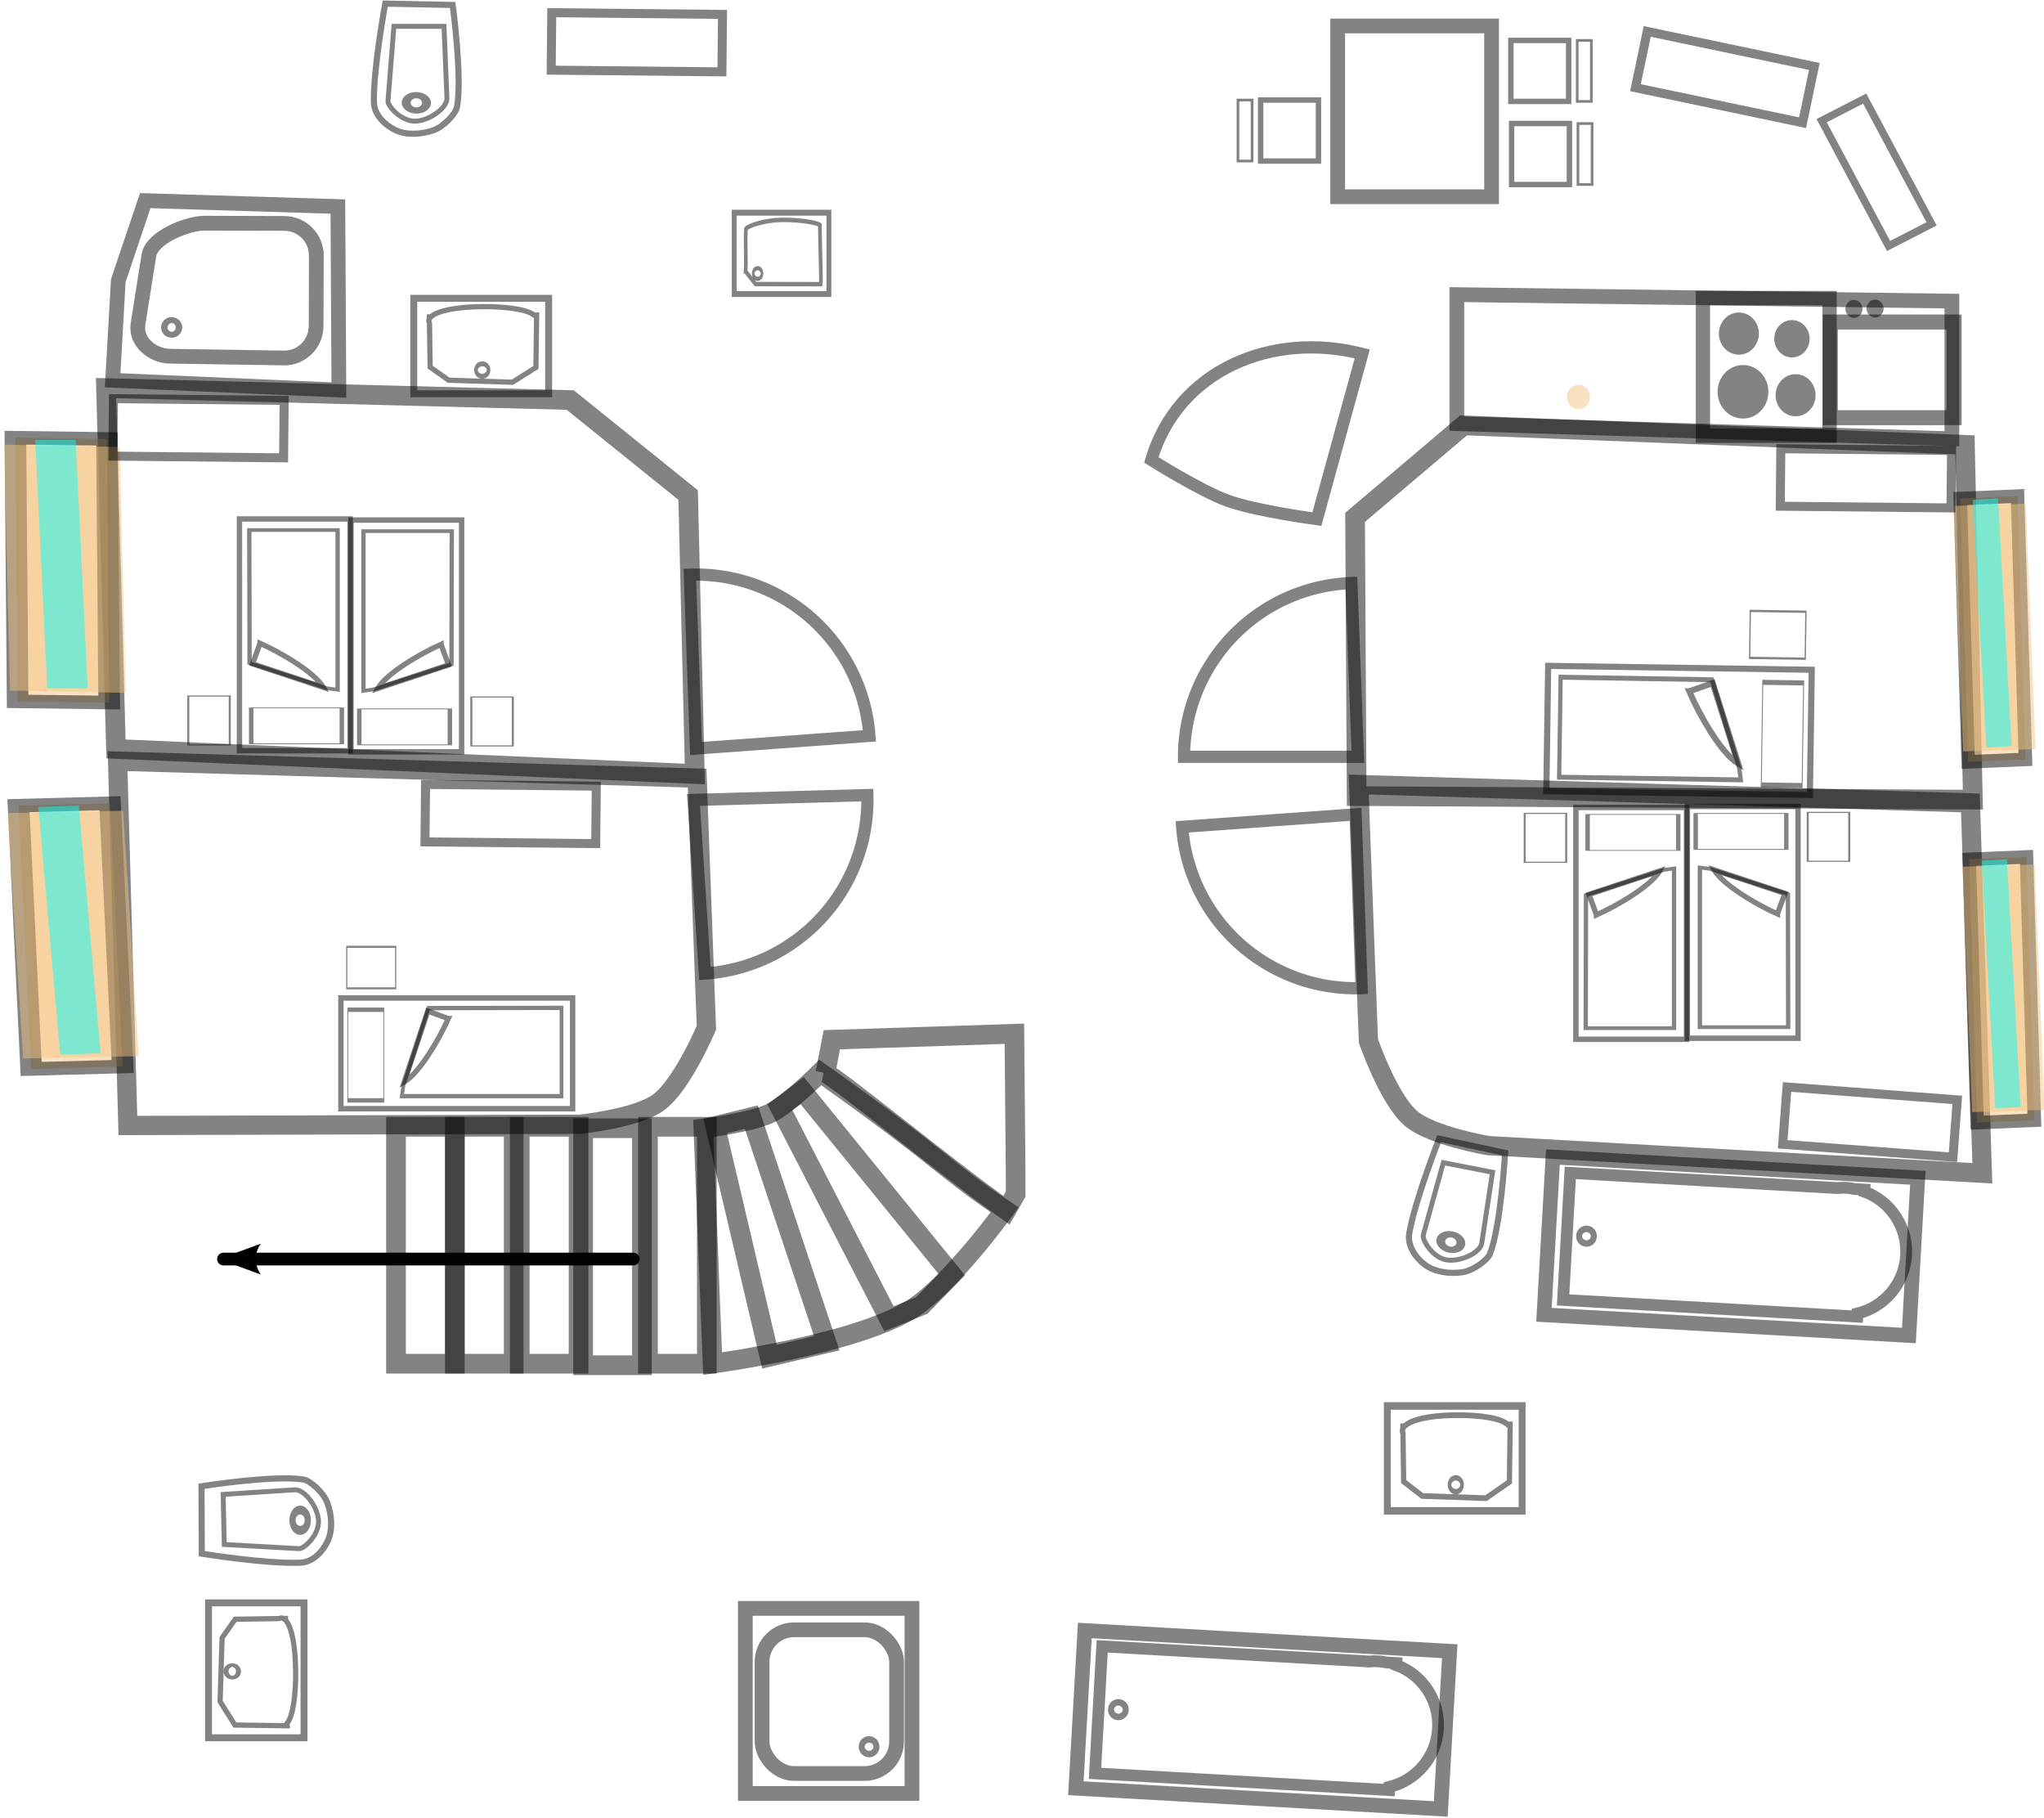 <?xml version="1.0" encoding="UTF-8"?>
<svg version="1.1" viewBox="0 0 821.79 730.87" xmlns="http://www.w3.org/2000/svg">
<defs>
<marker id="a" overflow="visible" orient="auto">
<path transform="matrix(-1.1,0,0,-1.1,-1.1,0)" d="m8.719 4.034-10.926-4.018 10.926-4.018c-1.746 2.372-1.735 5.617-6e-7 8.035z" fill-rule="evenodd" stroke-linejoin="round" stroke-width=".625"/>
</marker>
</defs>
<g transform="translate(-115.29 -6.683)">
<g transform="matrix(1.976 0 0 1.976 -1621.8 -578.79)">
<g transform="translate(70.296 -70.296)">
<g transform="translate(-405.6 -204.04)" fill="none" stroke="#000" stroke-linecap="round">
<path d="m1255.4 872.95s14.734-2.336 20.709-1.375c1.415 0.228 4.107 2.613 4.898 4.773 0.851 2.322 1.14 5.339 0.135 7.598-1.02 2.292-3.09 4.45-5.596 4.557-6.907 0.297-20.091-1.832-20.091-1.832z" color="#000000" opacity=".485" stroke-width="1.242"/>
<path d="m1259.8 874.61 0.229 10.187 15.244 0.849c0.953 0.053 3.94-2.661 3.94-5.471s-2.781-6.599-4.804-6.506z" color="#000000" opacity=".485" stroke-width="1"/>
<ellipse transform="matrix(1.041 0 0 1.38 -578.86 2.697)" cx="1781.3" cy="635.63" rx=".605" ry=".66" color="#000000" opacity=".485" stroke-width="3"/>
</g>
</g>
</g>
<g transform="matrix(1.976 0 0 1.976 -2284.5 -1121)" fill="none" stroke="#000" stroke-linecap="round">
<rect x="1256.9" y="896.74" width="19.426" height="27.432" color="#000000" opacity=".485" stroke-width="1.406"/>
<path d="m1271.7 899.79c-0.138 2e-3 -0.276 0.07-0.409 0.138l-8.968 0.14-2.663 3.774-0.411 12.97 3.02 4.775 10.637 0.146-0.01-0.527c1.207-1.38 1.8-5.944 1.724-10.883-0.077-4.938-0.8-8.731-2.05-10.073l-0.01-0.343-0.461 7e-3c-0.135-0.065-0.267-0.128-0.406-0.126z" color="#000000" opacity=".485" stroke-width="1.058"/>
<ellipse transform="matrix(.857 0 0 .857 -261.67 305.03)" cx="1777.6" cy="706.7" rx=".583" ry=".428" color="#000000" opacity=".485" stroke-width="3"/>
</g>
<g transform="matrix(1.976 0 0 1.976 -3170.1 -485.52)">
<rect x="1814.3" y="576.26" width="33.904" height="37.636" color="#000000" fill="none" opacity=".485" stroke="#000" stroke-linecap="round" stroke-width="3"/>
<rect x="1817.7" y="580.61" width="27.372" height="29.238" ry="6.532" color="#000000" fill="none" opacity=".485" stroke="#000" stroke-linecap="round" stroke-width="3"/>
<ellipse transform="translate(58.174 -31.232)" cx="1781.3" cy="635.63" rx=".605" ry=".66" color="#000000" fill="none" opacity=".485" stroke="#000" stroke-linecap="round" stroke-width="3"/>
</g>
<g transform="matrix(1.973 .112 -.112 1.973 -1834.5 -1101.9)" fill="none" stroke="#000" stroke-linecap="round">
<rect x="1256" y="822.75" width="74.362" height="32.133" color="#000000" opacity=".485" stroke-width="2.978"/>
<path d="m1315.9 825.61c-0.601 0-1.202 0.077-1.781 0.156h-54.406v25.875h59.938v-0.625c5.328-1.613 9.219-6.551 9.219-12.406 0-5.855-3.89-10.824-9.219-12.438v-0.406h-2c-0.579-0.079-1.149-0.156-1.75-0.156z" color="#000000" opacity=".485" stroke-width="2.4"/>
<ellipse transform="translate(-517.57 202.8)" cx="1781.3" cy="635.63" rx=".605" ry=".66" color="#000000" opacity=".485" stroke-width="3"/>
</g>
<g transform="matrix(1.976 0 0 1.976 -2180.6 -1700.8)">
<g transform="matrix(0 -.852 .703 0 680.39 2042)" fill="none" stroke="#000" stroke-linecap="round">
<rect x="1312.3" y="897.4" width="19.426" height="27.432" color="#000000" opacity=".485" stroke-width="1.406"/>
<path d="m1317.7 900.72-3.023 2.869-0.024 18.905c0.334 0.137 8.932-0.218 14.146-0.291 0.599-0.953 1.275-6.289 1.198-11.228-0.077-4.938-1.447-9.677-2.147-10.167-3.963-0.231-6.739 0.142-10.15-0.089z" color="#000000" opacity=".485" stroke-width="1.058"/>
<ellipse transform="matrix(.857 0 0 .857 -206.2 298.55)" cx="1777.6" cy="706.7" rx=".583" ry=".428" color="#000000" opacity=".485" stroke-width="3"/>
</g>
</g>
<path d="m447.15 437.97 2.585-13.379 73.388-2.399 0.478 53.35 0.029 11.099-3.698 6.499c-24.27-17.2-68.03-53.31-72.79-55.17z" color="#000000" fill="none" opacity=".485" stroke="#000" stroke-linecap="round" stroke-width="7.906"/>
<path d="m157.91 162.67 186.64 4.805 47.407 38.194 2.692 112.12-232.72-10.072z" color="#000000" fill="none" opacity=".485" stroke="#000" stroke-linecap="round" stroke-width="7.906"/>
<path d="m166.71 459.07 181.68-0.503s22.878-2.284 31.699-8.798c9.553-7.054 19.207-30.005 19.207-30.005l-3.73-100.32-232.99-6.81z" color="#000000" fill="none" opacity=".485" stroke="#000" stroke-linecap="round" stroke-width="7.743"/>
<path d="m905.29 185.49-201.58-7.826-43.612 36.958 0.633 112.05 247.76 1.43z" color="#000000" fill="none" opacity=".485" stroke="#000" stroke-linecap="round" stroke-width="7.906"/>
<path d="m912.29 478.28-198.62-11.12s-22.675-3.804-31.042-10.892c-9.062-7.675-17.165-31.218-17.165-31.218l-3.899-103.03 245.92 7.4z" color="#000000" fill="none" opacity=".485" stroke="#000" stroke-linecap="round" stroke-width="7.743"/>
<rect x="274.5" y="459.57" width="23.661" height="95.25" color="#000000" fill="none" opacity=".485" stroke="#000" stroke-linecap="round" stroke-width="7.906"/>
<path d="m428.82 451.73 8.987-6.691 60.172 74.005-12.077 12.351-13.205 5.346z" color="#000000" fill="none" opacity=".485" stroke="#000" stroke-linecap="round" stroke-width="7.906"/>
<path d="m402.83 459.3 14.538-3.601 30.318 90.896-23.031 5.421z" color="#000000" fill="none" opacity=".485" stroke="#000" stroke-linecap="round" stroke-width="7.906"/>
<rect x="375.81" y="459.57" width="23.661" height="95.25" color="#000000" fill="none" opacity=".485" stroke="#000" stroke-linecap="round" stroke-width="7.906"/>
<rect x="349.73" y="460.18" width="23.661" height="95.25" color="#000000" fill="none" opacity=".485" stroke="#000" stroke-linecap="round" stroke-width="7.906"/>
<rect x="324.25" y="459.57" width="23.661" height="95.25" color="#000000" fill="none" opacity=".485" stroke="#000" stroke-linecap="round" stroke-width="7.906"/>
<rect x="298.16" y="459.57" width="23.661" height="95.25" color="#000000" fill="none" opacity=".485" stroke="#000" stroke-linecap="round" stroke-width="7.906"/>
<path d="m398.08 460.27s19.087-2.427 26.663-5.999c7.308-3.446 20.337-16.507 20.337-16.507 49.659 35.241 48.81 38.214 74.126 55.198 0 0-22.239 30.851-38.116 40.351-23.499 14.061-79.297 21.481-79.297 21.481z" color="#000000" fill="none" opacity=".485" stroke="#000" stroke-linecap="round" stroke-width="7.906"/>
<path d="m369.89 512.75h-164.75" color="#000000" fill-opacity="0" marker="none" marker-end="url(#a)" stroke="#000" stroke-linecap="round" stroke-opacity=".987" stroke-width="5.119"/>
<path transform="matrix(1.638 0 0 1.638 -1551.5 -47.498)" d="m1308.2 218.79a42.668 42.668 0 0 1 41.07-42.638l1.599 42.638z" color="#000000" fill="none" opacity=".485" stroke="#000" stroke-linecap="round" stroke-width="3"/>
<path transform="matrix(-1.634 .119 .119 1.634 2576.4 -210.72)" d="m1308.2 218.79a42.668 42.668 0 0 1 41.07-42.638l1.599 42.638z" color="#000000" fill="none" opacity=".485" stroke="#000" stroke-linecap="round" stroke-width="3"/>
<path transform="matrix(1.634 -.118 -.118 -1.634 -1521.2 850.91)" d="m1308.2 218.79a42.668 42.668 0 0 1 41.07-42.638l1.599 42.638z" color="#000000" fill="none" opacity=".485" stroke="#000" stroke-linecap="round" stroke-width="3"/>
<path transform="matrix(-1.638 .046 -.046 -1.638 2616.9 624.46)" d="m1308.2 218.79a42.668 42.668 0 0 1 41.07-42.638l1.599 42.638z" color="#000000" fill="none" opacity=".485" stroke="#000" stroke-linecap="round" stroke-width="3"/>
<path d="m662.98 148.93c-36.408-9.34-74.119 6.567-84.816 42.6 0 0 19.743 12.456 30.633 16.399 11.502 4.165 35.944 7.407 35.944 7.407z" color="#000000" fill="none" opacity=".485" stroke="#000" stroke-linecap="round" stroke-width="4.915"/>
<g transform="matrix(1.973 .112 -.112 1.973 -1646.3 -1292.2)" fill="none" stroke="#000" stroke-linecap="round">
<rect x="1256" y="822.75" width="74.362" height="32.133" color="#000000" opacity=".485" stroke-width="2.978"/>
<path d="m1315.9 825.61c-0.601 0-1.202 0.077-1.781 0.156h-54.406v25.875h59.938v-0.625c5.328-1.613 9.219-6.551 9.219-12.406 0-5.855-3.89-10.824-9.219-12.438v-0.406h-2c-0.579-0.079-1.149-0.156-1.75-0.156z" color="#000000" opacity=".485" stroke-width="2.4"/>
<ellipse transform="translate(-517.57 202.8)" cx="1781.3" cy="635.63" rx=".605" ry=".66" color="#000000" opacity=".485" stroke-width="3"/>
</g>
<g transform="matrix(0 -2.171 1.976 0 -1098.9 3342.7)" fill="none" stroke="#000" stroke-linecap="round">
<rect x="1256.9" y="896.74" width="19.426" height="27.432" color="#000000" opacity=".485" stroke-width="1.406"/>
<path d="m1271.7 899.79c-0.138 2e-3 -0.276 0.07-0.409 0.138l-8.968 0.14-2.663 3.774-0.411 12.97 3.02 4.775 10.637 0.146-0.01-0.527c1.207-1.38 1.8-5.944 1.724-10.883-0.077-4.938-0.8-8.731-2.05-10.073l-0.01-0.343-0.461 7e-3c-0.135-0.065-0.267-0.128-0.406-0.126z" color="#000000" opacity=".485" stroke-width="1.058"/>
<ellipse transform="matrix(.857 0 0 .857 -261.67 305.03)" cx="1777.6" cy="706.7" rx=".583" ry=".428" color="#000000" opacity=".485" stroke-width="3"/>
</g>
<g transform="matrix(-.422 1.931 -1.931 -.422 2370.7 -888.61)">
<g transform="translate(-405.6 -204.04)" fill="none" stroke="#000" stroke-linecap="round">
<path d="m1255.4 872.95s14.734-2.336 20.709-1.375c1.415 0.228 4.107 2.613 4.898 4.773 0.851 2.322 1.14 5.339 0.135 7.598-1.02 2.292-3.09 4.45-5.596 4.557-6.907 0.297-20.091-1.832-20.091-1.832z" color="#000000" opacity=".485" stroke-width="1.242"/>
<path d="m1259.8 874.61 0.229 10.187 15.244 0.849c0.953 0.053 3.94-2.661 3.94-5.471s-2.781-6.599-4.804-6.506z" color="#000000" opacity=".485" stroke-width="1"/>
<ellipse transform="matrix(1.041 0 0 1.38 -578.86 2.697)" cx="1781.3" cy="635.63" rx=".605" ry=".66" color="#000000" opacity=".485" stroke-width="3"/>
</g>
</g>
<g transform="matrix(-.006 1.976 -1.976 -.006 1400.7 -3491.9)">
<path d="m1814.3 576.26 37.324-0.321-1.841 46.04-20.265-1.089-16.302-5.435z" color="#000000" fill="none" opacity=".485" stroke="#000" stroke-linecap="round" stroke-width="3"/>
<path d="m1824.3 580.61h14.308c3.619 0 6.577 2.913 6.532 6.532l-0.29 23.174c-0.045 3.618-2.956 7.088-6.532 6.532l-14.003-2.178c-3.576-0.556-6.547-7.734-6.547-11.353v-16.174c0-3.619 2.913-6.532 6.532-6.532z" color="#000000" fill="none" opacity=".485" stroke="#000" stroke-linecap="round" stroke-width="3"/>
<path d="m1839.6 610c0 0.364-0.271 0.66-0.605 0.66-0.334 0-0.605-0.295-0.605-0.66 0-0.364 0.271-0.66 0.605-0.66 0.334 0 0.605 0.295 0.605 0.66z" color="#000000" fill="none" opacity=".485" stroke="#000" stroke-linecap="round" stroke-width="3"/>
</g>
<g transform="matrix(-.047 1.976 -1.976 -.047 1523.4 -1781.3)">
<g transform="translate(70.296 -70.296)">
<g transform="translate(-405.6 -204.04)" fill="none" stroke="#000" stroke-linecap="round">
<path d="m1255.4 872.95s14.734-2.336 20.709-1.375c1.415 0.228 4.107 2.613 4.898 4.773 0.851 2.322 1.14 5.339 0.135 7.598-1.02 2.292-3.09 4.45-5.596 4.557-6.907 0.297-20.091-1.832-20.091-1.832z" color="#000000" opacity=".485" stroke-width="1.242"/>
<path d="m1259.8 874.61 0.229 10.187 15.244 0.849c0.953 0.053 3.94-2.661 3.94-5.471s-2.781-6.599-4.804-6.506z" color="#000000" opacity=".485" stroke-width="1"/>
<ellipse transform="matrix(1.041 0 0 1.38 -578.86 2.697)" cx="1781.3" cy="635.63" rx=".605" ry=".66" color="#000000" opacity=".485" stroke-width="3"/>
</g>
</g>
</g>
<g transform="matrix(0 -1.976 1.976 0 -1490.3 2648.6)" fill="none" stroke="#000" stroke-linecap="round">
<rect x="1256.9" y="896.74" width="19.426" height="27.432" color="#000000" opacity=".485" stroke-width="1.406"/>
<path d="m1271.7 899.79c-0.138 2e-3 -0.276 0.07-0.409 0.138l-8.968 0.14-2.663 3.774-0.411 12.97 3.02 4.775 10.637 0.146-0.01-0.527c1.207-1.38 1.8-5.944 1.724-10.883-0.077-4.938-0.8-8.731-2.05-10.073l-0.01-0.343-0.461 7e-3c-0.135-0.065-0.267-0.128-0.406-0.126z" color="#000000" opacity=".485" stroke-width="1.058"/>
<ellipse transform="matrix(.857 0 0 .857 -261.67 305.03)" cx="1777.6" cy="706.7" rx=".583" ry=".428" color="#000000" opacity=".485" stroke-width="3"/>
</g>
<path d="m701.01 125.11 199.03 2.608v55.329l-199.03-6.086z" color="#000000" fill="none" opacity=".485" stroke="#000" stroke-linecap="round" stroke-width="5.929"/>
<rect x="799.95" y="126.49" width="50.916" height="55.329" color="#000000" fill="none" opacity=".485" stroke="#000" stroke-linecap="round" stroke-width="5.752"/>
<ellipse transform="matrix(1.976 0 0 1.976 -1416.1 -407.4)" cx="1128.8" cy="277.41" rx="4.069" ry="4.289" color="#000000" opacity=".485"/>
<ellipse transform="matrix(1.976 0 0 1.976 -1393.3 -382.62)" cx="1128.8" cy="277.41" rx="4.069" ry="4.289" color="#000000" opacity=".485"/>
<ellipse transform="matrix(1.748 0 0 1.748 -1137.4 -342.07)" cx="1128.8" cy="277.41" rx="4.069" ry="4.289" color="#000000" opacity=".485"/>
<ellipse transform="matrix(2.509 0 0 2.509 -2016.1 -531.86)" cx="1128.8" cy="277.41" rx="4.069" ry="4.289" color="#000000" opacity=".485"/>
<ellipse transform="matrix(1.141 0 0 1.141 -538.08 -150.28)" cx="1128.8" cy="277.41" rx="4.069" ry="4.289" color="#000000" fill="#f4c481" opacity=".485"/>
<rect x="851.18" y="136.12" width="49.76" height="38.45" color="#000000" fill="none" opacity=".485" stroke="#000" stroke-width="6.041"/>
<g transform="matrix(1.976 0 0 1.976 -1413.9 -402.61)">
<ellipse transform="matrix(.426 0 0 .426 670.23 151.79)" cx="1128.8" cy="277.41" rx="4.069" ry="4.289" color="#000000" opacity=".485"/>
</g>
<g transform="matrix(1.976 0 0 1.976 -1405.4 -402.75)">
<ellipse transform="matrix(.426 0 0 .426 670.23 151.79)" cx="1128.8" cy="277.41" rx="4.069" ry="4.289" color="#000000" opacity=".485"/>
</g>
<g transform="matrix(1.976 0 0 1.976 -1413.9 -395.42)">
<rect transform="matrix(.999 -.042 .03 1 0 0)" x="1162.9" y="427.14" width="11.663" height="53.555" color="#000000" fill="#f4c481" opacity=".485" stroke="#000" stroke-linecap="round" stroke-width="2.752"/>
<rect transform="matrix(1 -.031 .04 .999 0 0)" x="1156.5" y="416.07" width="14.726" height="49.967" color="#000000" fill="#f4c481" opacity=".485"/>
<rect transform="matrix(.998 -.057 .055 .998 0 0)" x="1154.9" y="445.29" width="5.155" height="50.478" color="#000000" fill="#0ff" opacity=".485"/>
</g>
<g transform="matrix(3.158 0 0 1.976 -3586.5 -417)">
<rect transform="matrix(.999 -.042 .03 1 0 0)" x="1162.9" y="427.14" width="11.663" height="53.555" color="#000000" fill="#f4c481" opacity=".485" stroke="#000" stroke-linecap="round" stroke-width="2.752"/>
<rect transform="matrix(1 -.031 .04 .999 0 0)" x="1156.5" y="416.07" width="14.726" height="49.967" color="#000000" fill="#f4c481" opacity=".485"/>
<rect transform="matrix(.998 -.057 .055 .998 0 0)" x="1154.9" y="445.29" width="5.155" height="50.478" color="#000000" fill="#0ff" opacity=".485"/>
</g>
<g transform="matrix(1.976 0 0 1.976 -1417.5 -540.45)">
<rect transform="matrix(.999 -.042 .03 1 0 0)" x="1162.9" y="427.14" width="11.663" height="53.555" color="#000000" fill="#f4c481" opacity=".485" stroke="#000" stroke-linecap="round" stroke-width="2.752"/>
<rect transform="matrix(1 -.031 .04 .999 0 0)" x="1156.5" y="416.07" width="14.726" height="49.967" color="#000000" fill="#f4c481" opacity=".485"/>
<rect transform="matrix(.998 -.057 .055 .998 0 0)" x="1154.9" y="445.29" width="5.155" height="50.478" color="#000000" fill="#0ff" opacity=".485"/>
</g>
<g transform="matrix(3.156 .124 -.078 1.975 -3555.9 -710.16)">
<rect transform="matrix(.999 -.042 .03 1 0 0)" x="1162.9" y="427.14" width="11.663" height="53.555" color="#000000" fill="#f4c481" opacity=".485" stroke="#000" stroke-linecap="round" stroke-width="2.752"/>
<rect transform="matrix(1 -.031 .04 .999 0 0)" x="1156.5" y="416.07" width="14.726" height="49.967" color="#000000" fill="#f4c481" opacity=".485"/>
<rect transform="matrix(.998 -.057 .055 .998 0 0)" x="1154.9" y="445.29" width="5.155" height="50.478" color="#000000" fill="#0ff" opacity=".485"/>
</g>
<rect x="653.11" y="17.114" width="61.867" height="68.647" color="#000000" fill="none" opacity=".485" stroke="#000" stroke-width="5.929"/>
<g transform="matrix(1.976 0 0 1.976 -1415.7 -407.11)" fill="none" stroke="#000">
<rect x="1082.2" y="217.63" width="11.763" height="12.406" color="#000000" opacity=".485" stroke-width="1.099"/>
<rect x="1095.7" y="217.63" width="2.879" height="12.406" color="#000000" opacity=".485" stroke-width=".544"/>
</g>
<g transform="matrix(1.976 0 0 1.976 -1415.4 -373.7)" fill="none" stroke="#000">
<rect x="1082.2" y="217.63" width="11.763" height="12.406" color="#000000" opacity=".485" stroke-width="1.099"/>
<rect x="1095.7" y="217.63" width="2.879" height="12.406" color="#000000" opacity=".485" stroke-width=".544"/>
</g>
<g transform="matrix(-1.976 0 0 1.976 2783.8 -383.14)" fill="none" stroke="#000">
<rect x="1082.2" y="217.63" width="11.763" height="12.406" color="#000000" opacity=".485" stroke-width="1.099"/>
<rect x="1095.7" y="217.63" width="2.879" height="12.406" color="#000000" opacity=".485" stroke-width=".544"/>
</g>
<rect transform="rotate(-78.164)" x="117.48" y="764.99" width="23.098" height="68.647" color="#000000" fill="none" opacity=".485" stroke="#000" stroke-width="3.623"/>
<rect transform="matrix(.89 -.457 .471 .882 0 0)" x="721.5" y="436.41" width="19.439" height="57.104" color="#000000" fill="none" opacity=".485" stroke="#000" stroke-width="3.031"/>
<rect transform="rotate(-89.427)" x="-31.51" y="337.23" width="23.098" height="68.647" color="#000000" fill="none" opacity=".485" stroke="#000" stroke-width="3.623"/>
<g transform="matrix(.811 .012 -.012 .807 -219.03 425.88)">
<rect x="1176.7" y="-205.3" width="130.66" height="62.401" color="#000000" fill="none" opacity=".485" stroke="#000" stroke-width="3.052"/>
<g transform="matrix(.689 0 0 .798 372.21 -35.916)">
<path d="m1176.7-205.3 108.89 0.19 20.625 55.105 1.147 7.106h-130.66z" color="#000000" fill="none" opacity=".485" stroke="#000" stroke-width="3.052"/>
</g>
<g transform="matrix(.155 0 0 .819 1100.8 -30.544)">
<rect x="1176.7" y="-205.3" width="130.66" height="62.401" color="#000000" fill="none" opacity=".485" stroke="#000" stroke-width="3.052"/>
</g>
<path d="m1246.8-193.68 11.566-4.221 13.26 39.869c-8.392-4.815-19.562-23.821-24.827-35.648z" color="#000000" fill="none" opacity=".485" stroke="#000" stroke-linecap="round" stroke-width="3"/>
<g transform="matrix(.211 0 0 .375 1028.2 -157.17)">
<rect x="1176.7" y="-205.3" width="130.66" height="62.401" color="#000000" fill="none" opacity=".485" stroke="#000" stroke-width="3.052"/>
</g>
</g>
<g transform="matrix(0 .713 -.713 0 154.51 -623.28)">
<rect x="1176.7" y="-205.3" width="130.66" height="62.401" color="#000000" fill="none" opacity=".485" stroke="#000" stroke-width="3.052"/>
<g transform="matrix(.689 0 0 .798 372.21 -35.916)">
<path d="m1176.7-205.3 108.89 0.19 20.625 55.105 1.147 7.106h-130.66z" color="#000000" fill="none" opacity=".485" stroke="#000" stroke-width="3.052"/>
</g>
<g transform="matrix(.155 0 0 .819 1100.8 -30.544)">
<rect x="1176.7" y="-205.3" width="130.66" height="62.401" color="#000000" fill="none" opacity=".485" stroke="#000" stroke-width="3.052"/>
</g>
<path d="m1246.8-193.68 11.566-4.221 13.26 39.869c-8.392-4.815-19.562-23.821-24.827-35.648z" color="#000000" fill="none" opacity=".485" stroke="#000" stroke-linecap="round" stroke-width="3"/>
<g transform="matrix(.211 0 0 .375 1028.2 -157.17)">
<rect x="1176.7" y="-205.3" width="130.66" height="62.401" color="#000000" fill="none" opacity=".485" stroke="#000" stroke-width="3.052"/>
</g>
</g>
<g transform="matrix(0 .713 .713 0 357.94 -623.71)">
<rect x="1176.7" y="-205.3" width="130.66" height="62.401" color="#000000" fill="none" opacity=".485" stroke="#000" stroke-width="3.052"/>
<g transform="matrix(.689 0 0 .798 372.21 -35.916)">
<path d="m1176.7-205.3 108.89 0.19 20.625 55.105 1.147 7.106h-130.66z" color="#000000" fill="none" opacity=".485" stroke="#000" stroke-width="3.052"/>
</g>
<g transform="matrix(.155 0 0 .819 1100.8 -30.544)">
<rect x="1176.7" y="-205.3" width="130.66" height="62.401" color="#000000" fill="none" opacity=".485" stroke="#000" stroke-width="3.052"/>
</g>
<path d="m1246.8-193.68 11.566-4.221 13.26 39.869c-8.392-4.815-19.562-23.821-24.827-35.648z" color="#000000" fill="none" opacity=".485" stroke="#000" stroke-linecap="round" stroke-width="3"/>
<g transform="matrix(.211 0 0 .375 1028.2 -157.17)">
<rect x="1176.7" y="-205.3" width="130.66" height="62.401" color="#000000" fill="none" opacity=".485" stroke="#000" stroke-width="3.052"/>
</g>
</g>
<g transform="matrix(-.713 0 0 .713 1184.5 554.2)">
<rect x="1176.7" y="-205.3" width="130.66" height="62.401" color="#000000" fill="none" opacity=".485" stroke="#000" stroke-width="3.052"/>
<g transform="matrix(.689 0 0 .798 372.21 -35.916)">
<path d="m1176.7-205.3 108.89 0.19 20.625 55.105 1.147 7.106h-130.66z" color="#000000" fill="none" opacity=".485" stroke="#000" stroke-width="3.052"/>
</g>
<g transform="matrix(.155 0 0 .819 1100.8 -30.544)">
<rect x="1176.7" y="-205.3" width="130.66" height="62.401" color="#000000" fill="none" opacity=".485" stroke="#000" stroke-width="3.052"/>
</g>
<path d="m1246.8-193.68 11.566-4.221 13.26 39.869c-8.392-4.815-19.562-23.821-24.827-35.648z" color="#000000" fill="none" opacity=".485" stroke="#000" stroke-linecap="round" stroke-width="3"/>
<g transform="matrix(.211 0 0 .375 1028.2 -157.17)">
<rect x="1176.7" y="-205.3" width="130.66" height="62.401" color="#000000" fill="none" opacity=".485" stroke="#000" stroke-width="3.052"/>
</g>
</g>
<g transform="matrix(0 -.713 -.713 0 691.81 1263)">
<rect x="1176.7" y="-205.3" width="130.66" height="62.401" color="#000000" fill="none" opacity=".485" stroke="#000" stroke-width="3.052"/>
<g transform="matrix(.689 0 0 .798 372.21 -35.916)">
<path d="m1176.7-205.3 108.89 0.19 20.625 55.105 1.147 7.106h-130.66z" color="#000000" fill="none" opacity=".485" stroke="#000" stroke-width="3.052"/>
</g>
<g transform="matrix(.155 0 0 .819 1100.8 -30.544)">
<rect x="1176.7" y="-205.3" width="130.66" height="62.401" color="#000000" fill="none" opacity=".485" stroke="#000" stroke-width="3.052"/>
</g>
<path d="m1246.8-193.68 11.566-4.221 13.26 39.869c-8.392-4.815-19.562-23.821-24.827-35.648z" color="#000000" fill="none" opacity=".485" stroke="#000" stroke-linecap="round" stroke-width="3"/>
<g transform="matrix(.211 0 0 .375 1028.2 -157.17)">
<rect x="1176.7" y="-205.3" width="130.66" height="62.401" color="#000000" fill="none" opacity=".485" stroke="#000" stroke-width="3.052"/>
</g>
</g>
<g transform="matrix(0 -.713 .713 0 895.25 1263.4)">
<rect x="1176.7" y="-205.3" width="130.66" height="62.401" color="#000000" fill="none" opacity=".485" stroke="#000" stroke-width="3.052"/>
<g transform="matrix(.689 0 0 .798 372.21 -35.916)">
<path d="m1176.7-205.3 108.89 0.19 20.625 55.105 1.147 7.106h-130.66z" color="#000000" fill="none" opacity=".485" stroke="#000" stroke-width="3.052"/>
</g>
<g transform="matrix(.155 0 0 .819 1100.8 -30.544)">
<rect x="1176.7" y="-205.3" width="130.66" height="62.401" color="#000000" fill="none" opacity=".485" stroke="#000" stroke-width="3.052"/>
</g>
<path d="m1246.8-193.68 11.566-4.221 13.26 39.869c-8.392-4.815-19.562-23.821-24.827-35.648z" color="#000000" fill="none" opacity=".485" stroke="#000" stroke-linecap="round" stroke-width="3"/>
<g transform="matrix(.211 0 0 .375 1028.2 -157.17)">
<rect x="1176.7" y="-205.3" width="130.66" height="62.401" color="#000000" fill="none" opacity=".485" stroke="#000" stroke-width="3.052"/>
</g>
</g>
<rect transform="rotate(-85.673)" x="-402.52" y="864.86" width="23.098" height="68.647" color="#000000" fill="none" opacity=".485" stroke="#000" stroke-width="3.623"/>
<rect transform="rotate(-89.427)" x="-201.83" y="833.1" width="23.098" height="68.647" color="#000000" fill="none" opacity=".485" stroke="#000" stroke-width="3.623"/>
<rect transform="rotate(-89.427)" x="-342.2" y="289.59" width="23.098" height="68.647" color="#000000" fill="none" opacity=".485" stroke="#000" stroke-width="3.623"/>
<rect transform="rotate(-89.427)" x="-188.41" y="162.56" width="23.098" height="68.647" color="#000000" fill="none" opacity=".485" stroke="#000" stroke-width="3.623"/>
</g>
</svg>

